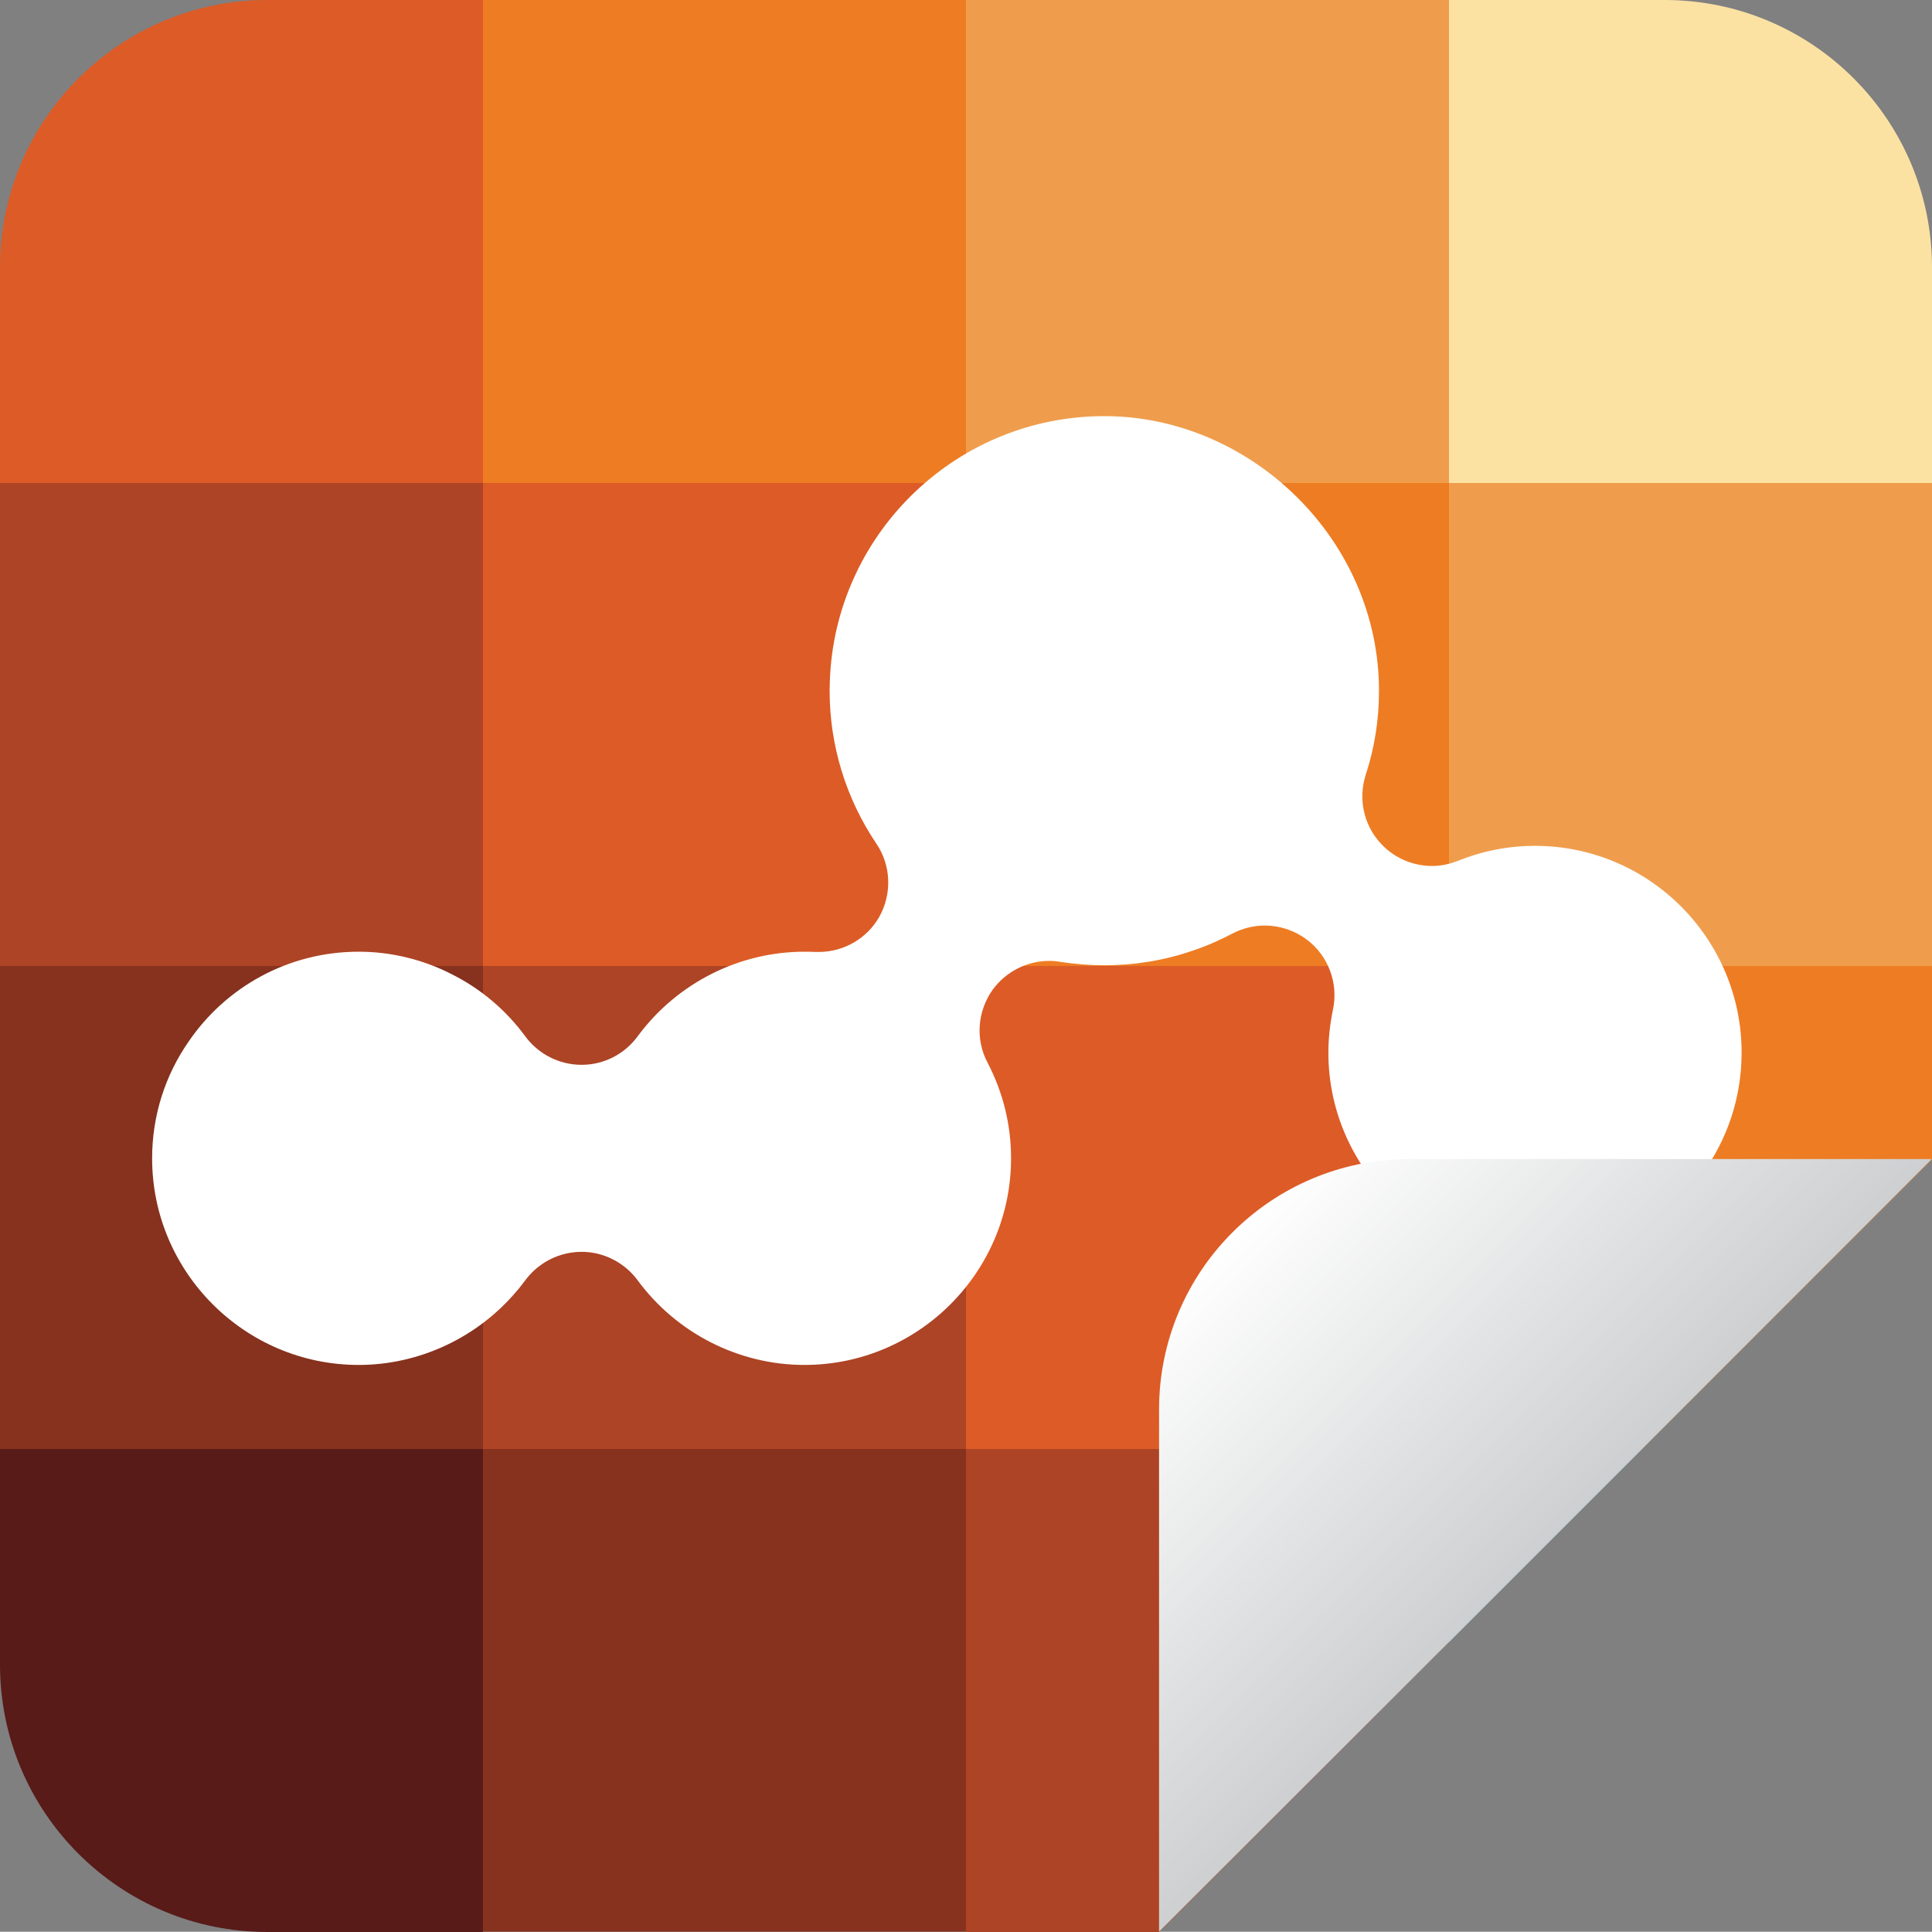 <?xml version="1.0" encoding="UTF-8"?>
<svg id="Layer_1" xmlns="http://www.w3.org/2000/svg" version="1.1" xmlns:xlink="http://www.w3.org/1999/xlink" viewBox="0 0 79.76 79.75">
  <rect x="0" y="0" width="79.76" height="79.75" fill="#808080" stroke="none"/>
  <!-- Generator: Adobe Illustrator 29.8.2, SVG Export Plug-In . SVG Version: 2.1.1 Build 3)  -->
  <defs>
    <style>
      .st0 {
        fill: #dd5b26;
      }

      .st1 {
        fill: #ee7c23;
      }

      .st2 {
        fill: #86321e;
      }

      .st3 {
        fill: #fff;
      }

      .st4 {
        fill: #63cdf5;
      }

      .st5 {
        fill: #ad4425;
      }

      .st6 {
        fill: #ef9d4c;
      }

      .st7 {
        fill: #fbe2a3;
      }

      .st8 {
        fill: url(#linear-gradient);
      }

      .st9 {
        fill: #581b18;
      }
    </style>
    <linearGradient id="linear-gradient" x1="50.88" y1="50.88" x2="63.81" y2="63.81" gradientUnits="userSpaceOnUse">
      <stop offset="0" stop-color="#fff"/>
      <stop offset="1" stop-color="#cdcfd0"/>
    </linearGradient>
  </defs>
  <g>
    <path class="st0" d="M19.94,0v19.94H0v-8.9C0,4.95,4.95,0,11.04,0h8.9Z"/>
    <rect class="st1" x="19.94" width="19.94" height="19.94"/>
    <rect class="st6" x="39.88" width="19.94" height="19.94"/>
    <path class="st7" d="M79.76,11.04v8.9h-19.94V0h8.9c6.1,0,11.04,4.95,11.04,11.04Z"/>
    <rect class="st6" x="59.82" y="19.94" width="19.94" height="19.94"/>
    <rect class="st5" y="19.94" width="19.94" height="19.94"/>
    <rect class="st2" y="39.88" width="19.94" height="19.94"/>
    <polygon class="st1" points="79.76 39.88 79.76 47.86 67.79 59.82 59.82 59.82 59.82 39.88 79.76 39.88"/>
    <polygon class="st4" points="67.79 59.82 59.82 67.79 59.82 59.82 67.79 59.82"/>
    <polygon class="st5" points="59.82 59.82 59.82 67.79 47.86 79.76 39.88 79.76 39.88 59.82 59.82 59.82"/>
    <rect class="st2" x="19.94" y="59.82" width="19.94" height="19.94"/>
    <path class="st9" d="M19.94,59.82v19.94h-8.9c-6.09,0-11.04-4.94-11.04-11.04v-8.9h19.94Z"/>
    <rect class="st5" x="19.94" y="39.88" width="19.94" height="19.94"/>
    <rect class="st1" x="39.88" y="19.94" width="19.94" height="19.94"/>
    <rect class="st0" x="39.88" y="39.88" width="19.94" height="19.94"/>
    <rect class="st0" x="19.94" y="19.94" width="19.94" height="19.94"/>
  </g>
  <path class="st3" d="M71.9,43.46c0,3.74-2.42,6.93-5.77,8.07h-.04c-.86.3-1.76.46-2.72.46-4.7,0-8.53-3.83-8.53-8.53,0-.6.07-1.2.19-1.78.23-1.09-.19-2.22-1.08-2.89-.51-.38-1.12-.58-1.73-.58-.46,0-.92.11-1.34.33-.53.28-1.08.52-1.65.71-1.16.4-2.38.6-3.64.6-.61,0-1.22-.05-1.82-.14-.15-.03-.31-.04-.46-.04-.91,0-1.78.44-2.33,1.19-.63.89-.72,2.05-.21,3.01.64,1.23.97,2.56.97,3.95,0,4.7-3.83,8.53-8.53,8.53-2.71,0-5.28-1.31-6.89-3.5-.54-.73-1.4-1.17-2.31-1.17-.14,0-.28.01-.41.03-.76.11-1.45.52-1.91,1.14-.07.09-.14.18-.21.27-.04.06-.09.11-.14.17-1.61,1.92-4.02,3.06-6.53,3.06-4.7,0-8.53-3.83-8.53-8.53,0-1.78.55-3.44,1.5-4.81,1.53-2.25,4.11-3.72,7.03-3.72,1.35,0,2.68.33,3.86.94,1.19.6,2.22,1.47,3.02,2.56.54.73,1.4,1.17,2.32,1.17s1.77-.44,2.31-1.17c.02-.03.04-.05.06-.08,1.61-2.14,4.15-3.42,6.83-3.42.14,0,.29,0,.44.01h.15c1.03,0,1.99-.55,2.5-1.45.53-.95.49-2.12-.12-3.02-1.26-1.87-1.93-4.06-1.93-6.31,0-.22.01-.44.02-.66.34-5.95,5.29-10.68,11.32-10.68s11.34,5.08,11.34,11.34c0,1.18-.18,2.35-.55,3.47-.34,1.07-.04,2.23.78,2.99.54.5,1.24.77,1.96.77.35,0,.7-.07,1.04-.2.01,0,.02-.01.03-.01,1.01-.41,2.08-.62,3.18-.62,4.71,0,8.53,3.83,8.53,8.54Z"/>
  <path class="st8" d="M79.75,47.85l-11.96,11.97-7.97,7.97-11.97,11.96v-21.56c0-5.71,4.63-10.34,10.34-10.34h21.56Z"/>
</svg>